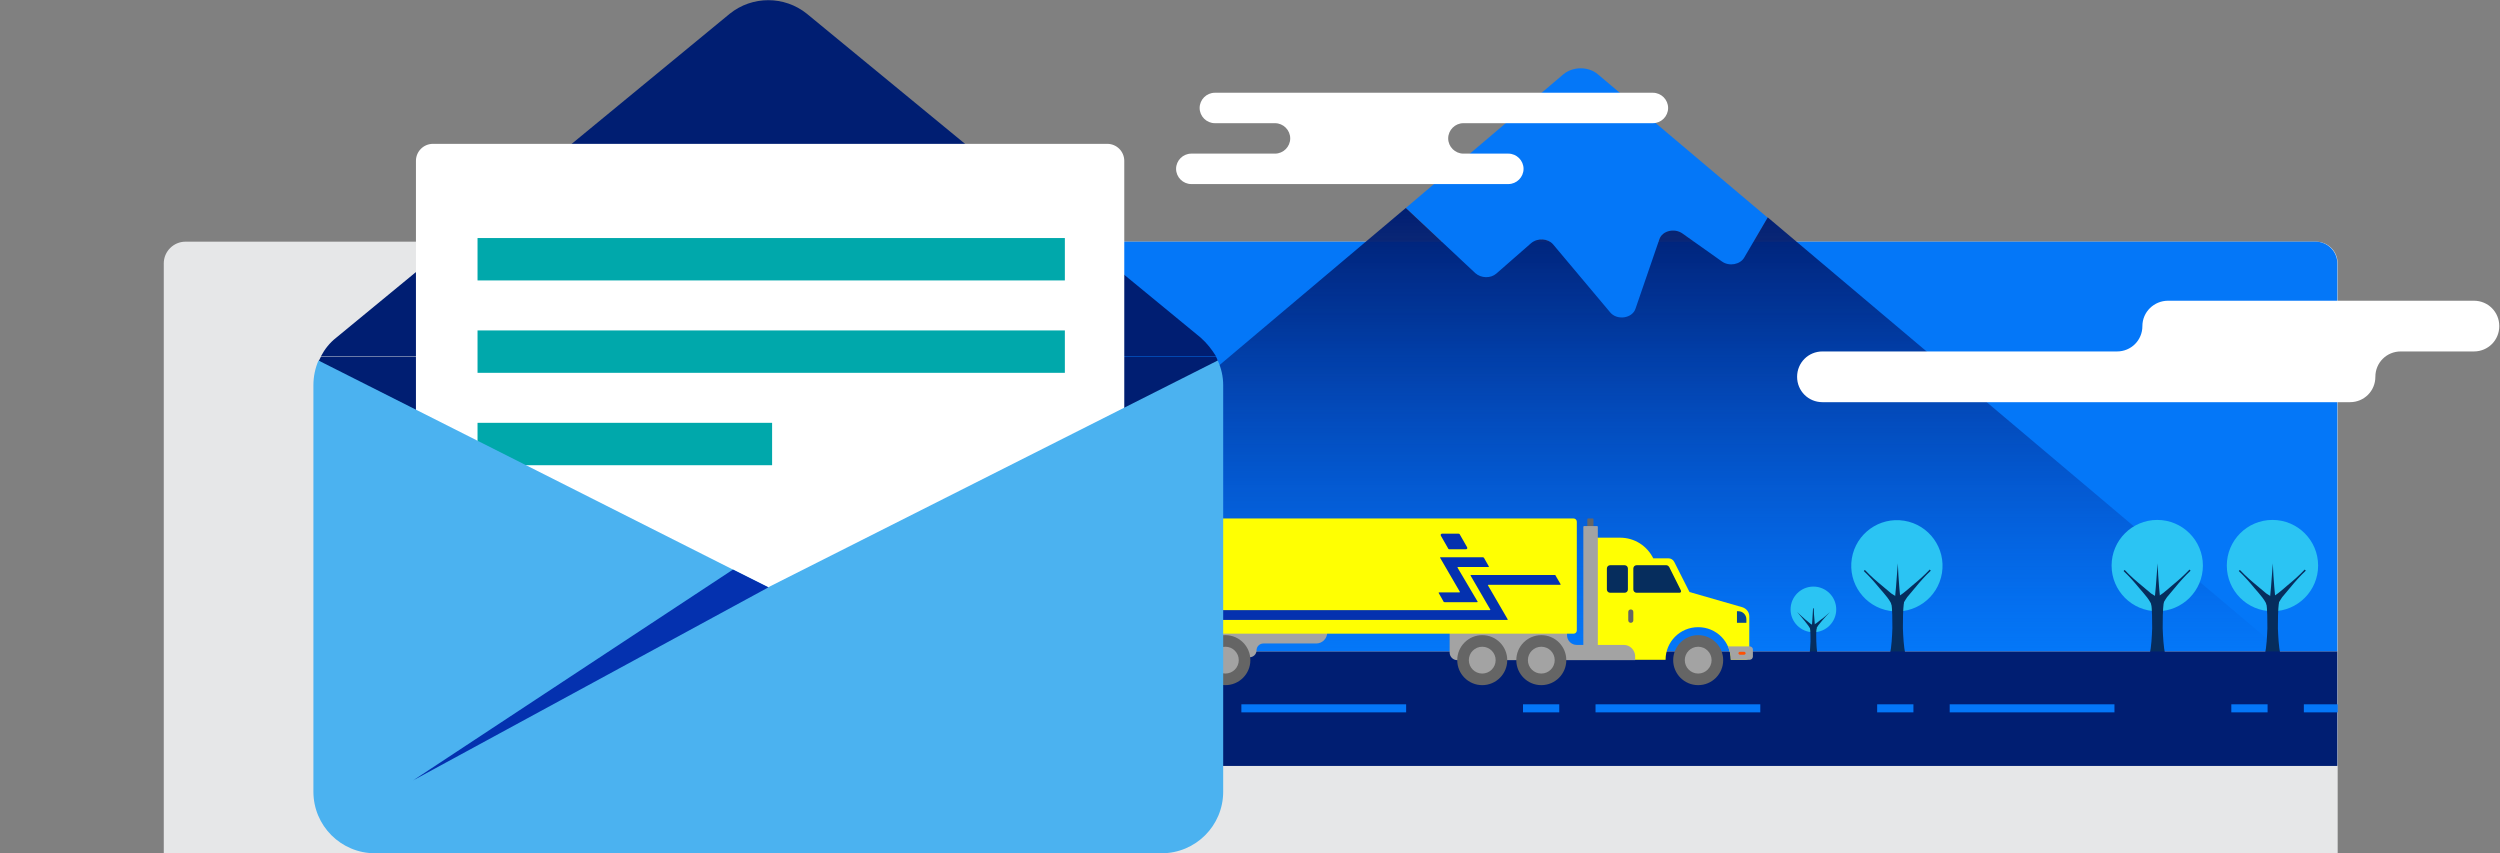 <?xml version="1.0" encoding="utf-8"?>
<!-- Generator: Adobe Illustrator 22.0.1, SVG Export Plug-In . SVG Version: 6.00 Build 0)  -->
<!DOCTYPE svg PUBLIC "-//W3C//DTD SVG 1.1//EN" "http://www.w3.org/Graphics/SVG/1.1/DTD/svg11.dtd">
<svg version="1.1" id="Layer_1" xmlns="http://www.w3.org/2000/svg" xmlns:xlink="http://www.w3.org/1999/xlink" x="0px" y="0px"
	 viewBox="0 0 690 235.5" style="enable-background:new 0 0 690 235.5;" xml:space="preserve">
<rect x="0" y="0" width="690" height="235.5" fill="#808080" stroke="none"/>
<style type="text/css">
	.st0{fill:#E6E7E8;}
	.st1{fill:#0477F8;}
	.st2{fill:url(#SVGID_1_);}
	.st3{fill:#2BC4F3;}
	.st4{fill:#062D5D;}
	.st5{fill:#FFFFFF;}
	.st6{fill:#001E72;}
	.st7{fill:none;stroke:#0477F8;stroke-width:2.224;stroke-miterlimit:10;stroke-dasharray:10.01,10.01,45.474,32.254;}
	.st8{fill:#FFFF02;}
	.st9{fill:#666666;}
	.st10{fill:#A3A3A3;}
	.st11{fill:#656565;}
	.st12{fill:#094791;}
	.st13{fill:#FF5003;}
	.st14{fill:#0431AF;}
	.st15{fill:#00A8AB;}
	.st16{fill:#4BB2F0;}
</style>
<g>
	<path class="st0" d="M639.2,66.7h-588c-3.3,0-6,2.7-6,6v162.9h600V72.7C645.2,69.3,642.5,66.7,639.2,66.7z"/>
	<g>
		<path class="st1" d="M288.1,179.8h357V72.7c0-3.3-2.7-6-6-6h-351L288.1,179.8L288.1,179.8z"/>
		<g id="Mountain_1_63_">
			<path class="st1" d="M428.7,67.6l15.7,18.7c1.9,2.3,6.1,1.7,7-1l6.6-19.2c0.8-2.3,4.1-3.2,6.3-1.6l11,7.8c2,1.4,5,0.9,6.1-1.1
				l6.5-11.1L441,20.5c-2.6-2.2-6.8-2.2-9.5,0L388,57.4l19.3,18.1c1.5,1.4,4.2,1.5,5.8,0.1l9.6-8.4
				C424.4,65.7,427.3,65.8,428.7,67.6z"/>
			
				<linearGradient id="SVGID_1_" gradientUnits="userSpaceOnUse" x1="435.235" y1="670.35" x2="435.235" y2="792.65" gradientTransform="matrix(1 0 0 -1 0 850)">
				<stop  offset="0" style="stop-color:#0431AF;stop-opacity:0"/>
				<stop  offset="4.307210e-02" style="stop-color:#0430AB;stop-opacity:4.307210e-02"/>
				<stop  offset="0.436" style="stop-color:#02268C;stop-opacity:0.436"/>
				<stop  offset="0.769" style="stop-color:#002079;stop-opacity:0.769"/>
				<stop  offset="1" style="stop-color:#001E72"/>
			</linearGradient>
			<path class="st2" d="M626.9,177.3l-139-117.3l-6.5,11.1c-1.1,1.9-4.1,2.5-6.1,1.1l-11-7.8c-2.2-1.5-5.5-0.7-6.3,1.6l-6.6,19.2
				c-0.9,2.7-5.1,3.3-7,1l-15.7-18.7c-1.4-1.7-4.3-1.9-6.1-0.4l-9.6,8.4c-1.6,1.4-4.2,1.3-5.8-0.1L388,57.4L243.1,179.6h382.7
				C627.2,179.6,627.9,178.2,626.9,177.3z"/>
		</g>
		<g id="Tree_City_32_">
			<circle class="st3" cx="595.4" cy="156.1" r="12.6"/>
			<g>
				<path class="st4" d="M597.2,166.1c-0.3,2.4-0.3,4.9-0.3,7.3c0.1,2.4,0.2,4.9,0.7,7.3h-4.3c0.5-2.4,0.6-4.9,0.7-7.3
					c0-2.4,0-4.9-0.3-7.3H597.2z"/>
			</g>
			<g>
				<g>
					<path class="st4" d="M604.6,157.5c-1.6,1.5-3,3.1-4.4,4.8c-0.7,0.8-1.4,1.7-2.1,2.5c-0.6,0.9-1.2,1.8-1.6,3l-2.5-2.5
						c1.2-0.4,2.1-0.9,3-1.6c0.9-0.7,1.7-1.4,2.5-2.1c1.7-1.4,3.3-2.8,4.8-4.4L604.6,157.5z"/>
				</g>
				<g>
					<path class="st4" d="M586.4,157.3c1.5,1.6,3.1,3,4.8,4.4c0.8,0.7,1.7,1.4,2.5,2.1c0.9,0.6,1.8,1.2,3,1.6l-2.5,2.5
						c-0.4-1.2-0.9-2.1-1.6-3c-0.7-0.9-1.4-1.7-2.1-2.5c-1.4-1.7-2.8-3.3-4.4-4.8L586.4,157.3z"/>
				</g>
			</g>
			<g>
				<path class="st4" d="M595.5,155.5c0.1,2.2,0.2,4.3,0.4,6.5s0.3,4.3,0.9,6.5h-2.7c0.6-2.2,0.7-4.3,0.9-6.5
					S595.3,157.7,595.5,155.5L595.5,155.5z"/>
			</g>
		</g>
		<g id="Tree_City_31_">
			
				<ellipse transform="matrix(0.16 -0.987 0.987 0.16 285.679 648.075)" class="st3" cx="523.7" cy="156.1" rx="12.6" ry="12.6"/>
			<g>
				<path class="st4" d="M525.5,166.1c-0.3,2.4-0.3,4.9-0.3,7.3c0.1,2.4,0.2,4.9,0.7,7.3h-4.3c0.5-2.4,0.6-4.9,0.7-7.3
					c0-2.4,0-4.9-0.3-7.3H525.5z"/>
			</g>
			<g>
				<g>
					<path class="st4" d="M532.9,157.5c-1.6,1.5-3,3.1-4.4,4.8c-0.7,0.8-1.4,1.7-2.1,2.5c-0.6,0.9-1.2,1.8-1.6,3l-2.5-2.5
						c1.2-0.4,2.1-0.9,3-1.6c0.9-0.7,1.7-1.4,2.5-2.1c1.7-1.4,3.3-2.8,4.8-4.4L532.9,157.5z"/>
				</g>
				<g>
					<path class="st4" d="M514.7,157.3c1.5,1.6,3.1,3,4.8,4.4c0.8,0.7,1.7,1.4,2.5,2.1c0.9,0.6,1.8,1.2,3,1.6l-2.5,2.5
						c-0.4-1.2-0.9-2.1-1.6-3c-0.7-0.9-1.4-1.7-2.1-2.5c-1.4-1.7-2.8-3.3-4.4-4.8L514.7,157.3z"/>
				</g>
			</g>
			<g>
				<path class="st4" d="M523.8,155.5c0.1,2.2,0.2,4.3,0.4,6.5s0.3,4.3,0.9,6.5h-2.7c0.6-2.2,0.7-4.3,0.9-6.5
					S523.6,157.7,523.8,155.5L523.8,155.5z"/>
			</g>
		</g>
		<g id="Tree_City_30_">
			<circle class="st3" cx="500.5" cy="168.2" r="6.3"/>
			<g>
				<path class="st4" d="M501.4,173.3c-0.2,1.2-0.1,2.5-0.1,3.7c0,0.6,0.1,1.2,0.1,1.8c0.1,0.6,0.1,1.2,0.2,1.8h-2.2
					c0.1-0.6,0.2-1.2,0.2-1.8s0.1-1.2,0.1-1.8c0-1.2,0-2.5-0.1-3.7H501.4z"/>
			</g>
			<g>
				<g>
					<path class="st4" d="M505.1,168.9c-0.8,0.8-1.5,1.6-2.2,2.4c-0.7,0.9-1.5,1.6-1.8,2.8l-1.3-1.3c1.2-0.4,2-1.2,2.8-1.8
						C503.5,170.4,504.3,169.6,505.1,168.9L505.1,168.9z"/>
				</g>
				<g>
					<path class="st4" d="M496,168.9c0.8,0.8,1.6,1.5,2.4,2.2c0.9,0.7,1.6,1.5,2.8,1.8l-1.3,1.3c-0.4-1.2-1.2-2-1.8-2.8
						C497.4,170.5,496.7,169.8,496,168.9L496,168.9z"/>
				</g>
			</g>
			<g>
				<path class="st4" d="M500.6,167.9c0,1.1,0.1,2.2,0.2,3.3s0.1,2.2,0.4,3.3h-1.4c0.3-1.1,0.3-2.2,0.4-3.3s0.1-2.2,0.2-3.3H500.6z"
					/>
			</g>
		</g>
		<g id="Tree_City_29_">
			<circle class="st3" cx="627.2" cy="156.1" r="12.6"/>
			<g>
				<path class="st4" d="M629,166.1c-0.3,2.4-0.3,4.9-0.3,7.3c0.1,2.4,0.2,4.9,0.7,7.3h-4.3c0.5-2.4,0.6-4.9,0.7-7.3
					c0-2.4,0-4.9-0.3-7.3H629z"/>
			</g>
			<g>
				<g>
					<path class="st4" d="M636.4,157.5c-1.6,1.5-3,3.1-4.4,4.8c-0.7,0.8-1.4,1.7-2.1,2.5c-0.6,0.9-1.2,1.8-1.6,3l-2.5-2.5
						c1.2-0.4,2.1-0.9,3-1.6c0.9-0.7,1.7-1.4,2.5-2.1c1.7-1.4,3.3-2.8,4.8-4.4L636.4,157.5z"/>
				</g>
				<g>
					<path class="st4" d="M618.2,157.3c1.5,1.6,3.1,3,4.8,4.4c0.8,0.7,1.7,1.4,2.5,2.1c0.9,0.6,1.8,1.2,3,1.6l-2.5,2.5
						c-0.4-1.2-0.9-2.1-1.6-3c-0.7-0.9-1.4-1.7-2.1-2.5c-1.4-1.7-2.8-3.3-4.4-4.8L618.2,157.3z"/>
				</g>
			</g>
			<g>
				<path class="st4" d="M627.3,155.5c0.1,2.2,0.2,4.3,0.4,6.5s0.3,4.3,0.9,6.5h-2.7c0.6-2.2,0.7-4.3,0.9-6.5
					S627.1,157.7,627.3,155.5L627.3,155.5z"/>
			</g>
		</g>
		<g id="Cloud_0_68_">
			<path class="st5" d="M399.7,38.2L399.7,38.2c0,2.3,1.9,4.2,4.2,4.2h12.4c2.3,0,4.2,1.9,4.2,4.2l0,0c0,2.3-1.9,4.2-4.2,4.2h-87.5
				c-2.3,0-4.2-1.9-4.2-4.2l0,0c0-2.3,1.9-4.2,4.2-4.2h23.1c2.3,0,4.2-1.9,4.2-4.2l0,0c0-2.3-1.9-4.2-4.2-4.2h-16.6
				c-2.3,0-4.2-1.9-4.2-4.2l0,0c0-2.3,1.9-4.2,4.2-4.2h120.9c2.3,0,4.2,1.9,4.2,4.2l0,0c0,2.3-1.9,4.2-4.2,4.2h-52.3
				C401.6,34,399.7,35.9,399.7,38.2z"/>
		</g>
		<rect x="322.6" y="179.8" class="st6" width="322.5" height="31.6"/>
		<line class="st7" x1="322.6" y1="195.5" x2="645.2" y2="195.5"/>
		<g id="truck2_40_">
			<g>
				<path class="st8" d="M480.9,167.6l-14.6-4.2l-4.2-8.3c-0.3-0.6-0.9-1-1.6-1h-4.2c-1.7-3.4-5.1-5.7-9.2-5.7h-8.8v5.7v8.7v19.3
					h21.4c0-5,4-9,9-9s9,4,9,9h4.2c0.5,0,0.9-0.4,0.9-0.9v-11.1C482.8,169,482.1,168,480.9,167.6z"/>
				<path class="st9" d="M439.8,147.4h-1.7v-4.1c0-0.1,0.1-0.2,0.2-0.2h1.3c0.1,0,0.2,0.1,0.2,0.2V147.4z"/>
				<path class="st10" d="M366.3,174.6L366.3,174.6c0,1.7-1.4,3-3,3h-14.6c-1.1,0-1.9,0.9-1.9,1.9l0,0c0,1.1-0.9,1.9-1.9,1.9h-29.5
					c-1,0-1.8-0.8-1.8-1.8v-5L366.3,174.6L366.3,174.6z"/>
				<path class="st4" d="M463.6,163.6h-11.9c-0.5,0-0.9-0.4-0.9-0.9v-5.8c0-0.5,0.4-0.9,0.9-0.9h8.2c0.3,0,0.6,0.2,0.8,0.5l3.2,6.4
					C464.1,163.2,463.9,163.6,463.6,163.6z"/>
				<path class="st11" d="M450.1,171.9L450.1,171.9c-0.4,0-0.7-0.3-0.7-0.7v-2.3c0-0.4,0.3-0.7,0.7-0.7l0,0c0.4,0,0.7,0.3,0.7,0.7
					v2.3C450.8,171.6,450.5,171.9,450.1,171.9z"/>
				<path class="st12" d="M481.9,171.9h-2.5v-3.2h0.4c1.2,0,2.2,1,2.2,2.2v1H481.9z"/>
				<circle class="st11" cx="338.2" cy="182.2" r="6.9"/>
				<circle class="st10" cx="338.2" cy="182.2" r="3.7"/>
				<circle class="st11" cx="322" cy="182.2" r="6.9"/>
				<circle class="st10" cx="322" cy="182.2" r="3.7"/>
				<path class="st4" d="M444.4,163.6h4c0.5,0,0.9-0.4,0.9-0.9v-5.8c0-0.5-0.4-0.9-0.9-0.9h-4c-0.5,0-0.9,0.4-0.9,0.9v5.8
					C443.5,163.2,443.9,163.6,444.4,163.6z"/>
				<path class="st10" d="M482.9,178.4h-6c0.5,1.1,0.8,2.4,0.8,3.7h5.2c0.5,0,0.9-0.4,0.9-0.9v-2
					C483.8,178.8,483.4,178.4,482.9,178.4z"/>
				<circle class="st11" cx="468.7" cy="182.2" r="6.9"/>
				<circle class="st10" cx="468.7" cy="182.2" r="3.7"/>
				<path class="st13" d="M479.8,180.3L479.8,180.3c0,0.2,0.2,0.4,0.4,0.4h1.2c0.2,0,0.4-0.2,0.4-0.4l0,0c0-0.2-0.2-0.4-0.4-0.4
					h-1.2C480,179.9,479.8,180.1,479.8,180.3z"/>
				<path class="st10" d="M448.2,178h-4.7H441v-32.6c0-0.1-0.1-0.2-0.2-0.2h-3.6c-0.1,0-0.2,0.1-0.2,0.2V178h-1.8
					c-1.5,0-2.7-1.2-2.7-2.7V173h-32.4v7.1c0,1.1,0.9,2.1,2.1,2.1H437l0,0h4.1l0,0h2.5h4.8h2.9v-1.2
					C451.2,179.4,449.9,178,448.2,178z"/>
				<circle class="st11" cx="425.4" cy="182.2" r="6.9"/>
				<circle class="st10" cx="425.4" cy="182.2" r="3.7"/>
				<circle class="st11" cx="409.1" cy="182.2" r="6.9"/>
				<circle class="st10" cx="409.1" cy="182.2" r="3.7"/>
				<path class="st8" d="M434.3,174.9H311.6c-0.5,0-0.9-0.4-0.9-0.9v-30c0-0.5,0.4-0.9,0.9-0.9h122.7c0.5,0,0.9,0.4,0.9,0.9v30
					C435.2,174.5,434.8,174.9,434.3,174.9z"/>
			</g>
			<g>
				<g>
					<path class="st14" d="M398.4,166l-1.3-2.3c-0.1-0.1,0-0.2,0.1-0.2h5.6c0.1,0,0.2-0.1,0.1-0.2l-5.4-9.3c-0.1-0.1,0-0.2,0.1-0.2
						h11.7c0.1,0,0.2,0.1,0.3,0.2l1.3,2.3c0.1,0.1,0,0.2-0.1,0.2h-8.4c-0.1,0-0.2,0.1-0.1,0.2l5.5,9.3c0.1,0.1,0,0.2-0.1,0.2h-8.9
						C398.5,166.2,398.4,166.1,398.4,166z"/>
				</g>
				<g>
					<path class="st14" d="M404.6,151.6H400c-0.1,0-0.3-0.1-0.3-0.2l-2-3.5c-0.2-0.3,0-0.6,0.3-0.6h4.6c0.1,0,0.3,0.1,0.3,0.2l2,3.5
						C405.1,151.3,404.9,151.6,404.6,151.6z"/>
				</g>
				<g>
					<path class="st14" d="M316.3,171l-1.4-2.4c-0.1-0.1,0-0.2,0.1-0.2h96.2c0.1,0,0.2-0.1,0.1-0.2l-5.4-9.3c-0.1-0.1,0-0.2,0.1-0.2
						h23.2c0.1,0,0.1,0,0.1,0.1l1.4,2.4c0.1,0.1,0,0.2-0.1,0.2h-19.8c-0.1,0-0.2,0.1-0.1,0.2l5.4,9.3c0.1,0.1,0,0.2-0.1,0.2h-99.6
						C316.4,171.1,316.3,171.1,316.3,171z"/>
				</g>
			</g>
		</g>
		<g>
			<g>
				<path class="st6" d="M335.6,98.3h-247c1-1.9,2.4-3.7,4.2-5.1L201.4,3.8c6.2-5,15.1-5,21.3,0l108.7,89.4
					C333.1,94.7,334.5,96.5,335.6,98.3z"/>
				<path class="st6" d="M336.1,99.6l-124,102.1L88,99.6c0.2-0.4,0.4-0.8,0.6-1.2h247C335.8,98.8,336,99.2,336.1,99.6z"/>
			</g>
			<path class="st5" d="M305.6,180.5H119.5c-2.6,0-4.7-2.1-4.7-4.7V44.4c0-2.6,2.1-4.7,4.7-4.7h186.1c2.6,0,4.7,2.1,4.7,4.7v131.4
				C310.3,178.4,308.2,180.5,305.6,180.5z"/>
			<g>
				<rect x="131.8" y="65.7" class="st15" width="162.1" height="11.7"/>
				<rect x="131.8" y="91.2" class="st15" width="162.1" height="11.7"/>
				<rect x="131.8" y="116.7" class="st15" width="81.3" height="11.7"/>
			</g>
			<path class="st16" d="M337.6,106.3v112.2c0,9.4-7.6,17-17,17H103.5c-9.4,0-17-7.6-17-17V106.3c0-2.4,0.5-4.7,1.4-6.8L212,162.1
				l124.1-62.6C337.1,101.7,337.6,104,337.6,106.3z"/>
			<polygon class="st14" points="202.3,157.2 114,215.4 212.1,162.1 			"/>
		</g>
		<g id="Cloud_2_82_">
			<path class="st5" d="M591.3,90L591.3,90c0,3.9-3.1,7-7,7H503c-3.9,0-7,3.1-7,7l0,0c0,3.9,3.1,7,7,7h145.6c3.9,0,7-3.1,7-7l0,0
				c0-3.9,3.1-7,7-7h20.2c3.9,0,7-3.1,7-7l0,0c0-3.9-3.1-7-7-7h-84.4C594.5,83,591.3,86.1,591.3,90z"/>
		</g>
	</g>
</g>
</svg>
